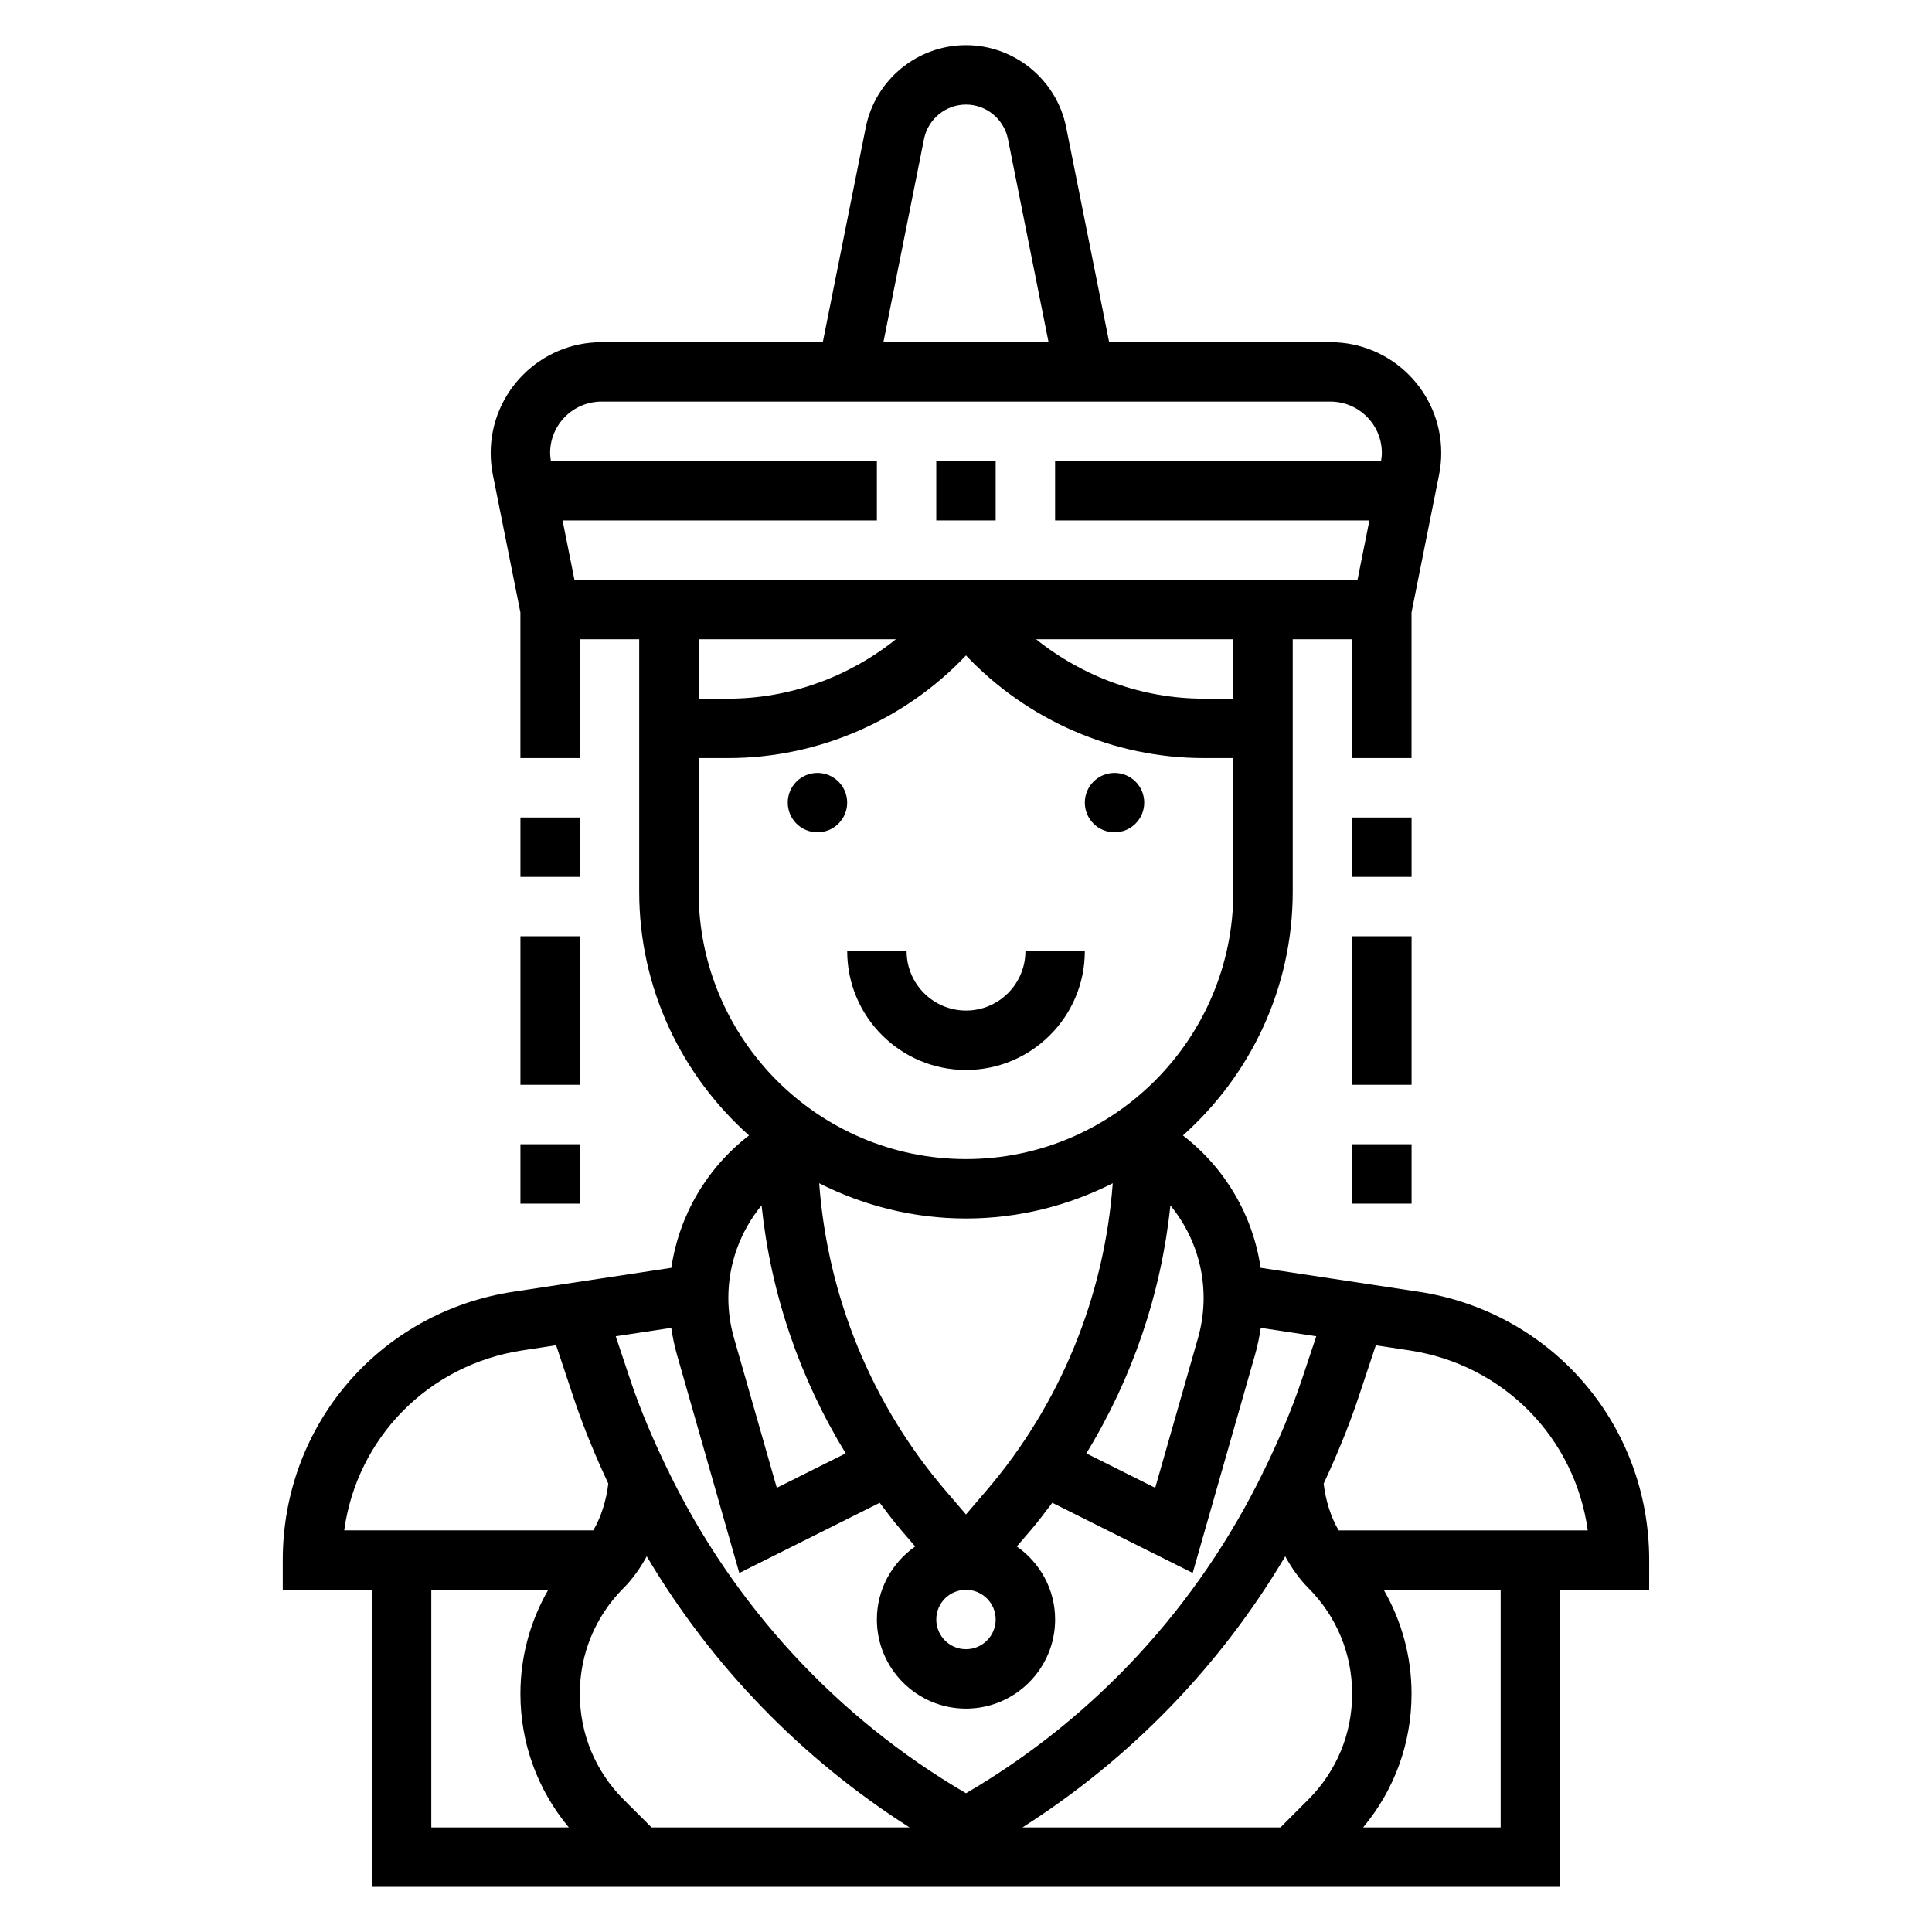 <?xml version="1.0" encoding="UTF-8"?>
<!-- Uploaded to: SVG Repo, www.svgrepo.com, Generator: SVG Repo Mixer Tools -->
<svg fill="#000000" width="800px" height="800px" version="1.1" viewBox="144 144 512 512" xmlns="http://www.w3.org/2000/svg">
 <g>
  <path d="m581.05 557.44c0-35.855-25.734-65.762-61.172-71.133l-41.801-6.328c-2.039-13.895-9.383-26.426-20.594-35.078 17.805-15.875 29.102-38.91 29.102-64.578v-66.914h15.742v31.488h15.742v-38.598l7.305-36.496c0.383-1.879 0.57-3.816 0.57-5.762 0-16.184-13.168-29.352-29.352-29.352h-58.656l-11.391-56.953c-2.527-12.621-13.688-21.77-26.551-21.77s-24.027 9.148-26.551 21.766l-11.395 56.957h-58.656c-16.184 0-29.352 13.168-29.352 29.352 0 1.938 0.188 3.871 0.566 5.754l7.305 36.504v38.598h15.742v-31.488h15.742v66.914c0 25.672 11.297 48.703 29.102 64.574-11.203 8.66-18.547 21.191-20.586 35.086l-41.801 6.328c-35.441 5.367-61.176 35.273-61.176 71.129v7.871h23.617v78.719h314.88l-0.004-78.715h23.617zm-90.332 7.394c7.496 7.492 11.613 17.441 11.613 28.031 0 10.586-4.117 20.539-11.609 28.031l-7.394 7.394h-68.375c28.727-18.293 52.477-42.863 69.652-71.848 1.738 3.172 3.777 6.051 6.113 8.391zm-181.45 56.062c-7.496-7.492-11.609-17.445-11.609-28.031 0-10.586 4.117-20.539 11.609-28.031 2.348-2.348 4.383-5.227 6.125-8.391 17.176 28.977 40.926 53.547 69.652 71.848h-68.375zm90.727-55.582c4.344 0 7.871 3.527 7.871 7.871s-3.527 7.871-7.871 7.871-7.871-3.527-7.871-7.871c-0.004-4.348 3.523-7.871 7.871-7.871zm0-19.973-5.391-6.289c-19.656-22.93-31.301-51.539-33.512-81.477 11.719 5.922 24.906 9.336 38.902 9.336s27.184-3.418 38.895-9.336c-2.203 29.938-13.855 58.543-33.512 81.477zm54.172-81.902c5.59 6.828 8.805 15.414 8.805 24.492 0 3.59-0.496 7.18-1.488 10.66l-11.344 39.699-18.254-9.133c12.215-19.949 19.859-42.391 22.281-65.719zm16.676-134.29h-7.871c-16.238 0-31.922-5.731-44.398-15.742h52.27zm-81.965-148.33c1.062-5.273 5.731-9.105 11.117-9.105 5.383 0 10.051 3.832 11.117 9.109l10.766 53.867h-43.77zm-85.48 69.613h193.19c7.516 0 13.617 6.102 13.617 13.609 0 0.715-0.094 1.426-0.203 2.133l-86.391 0.004v15.742h83.293l-3.148 15.742-207.52 0.004-3.148-15.742 83.293-0.004v-15.742h-86.387c-0.113-0.703-0.207-1.41-0.207-2.137 0-7.508 6.102-13.609 13.613-13.609zm78.02 62.977c-12.477 10.012-28.16 15.742-44.398 15.742h-7.871v-15.742zm-52.273 66.914v-35.426h7.871c23.844 0 46.734-10.027 62.977-27.199 16.242 17.172 39.133 27.199 62.98 27.199h7.871v35.426c0 39.07-31.781 70.848-70.848 70.848-39.07 0-70.852-31.781-70.852-70.848zm16.676 83.109c2.434 23.332 10.078 45.777 22.301 65.723l-18.262 9.125-11.344-39.691c-1-3.477-1.496-7.066-1.496-10.656 0-9.078 3.211-17.664 8.801-24.5zm-5.898 97.426 37.211-18.602c1.801 2.371 3.566 4.769 5.512 7.039l3.891 4.535c-6.125 4.273-10.156 11.34-10.156 19.355 0 13.02 10.598 23.617 23.617 23.617s23.617-10.598 23.617-23.617c0-8.016-4.031-15.082-10.156-19.355l3.891-4.535c1.945-2.273 3.707-4.676 5.512-7.047l37.211 18.602 16.562-57.953c0.652-2.305 1.125-4.644 1.48-7l14.711 2.227-3.809 11.422c-2.793 8.383-6.289 16.422-10.109 24.277l-0.191 0.004c0 0.109 0.016 0.227 0.016 0.34-17.27 35.367-44.406 65.004-78.734 85.062-34.328-20.059-61.465-49.688-78.734-85.066-0.004-0.109 0.012-0.227 0.012-0.336h-0.18c-3.816-7.856-7.312-15.895-10.109-24.277l-3.809-11.422 14.711-2.227c0.348 2.363 0.828 4.699 1.48 7.008zm-57.457-58.992 8.91-1.355 4.668 14.012c2.59 7.785 5.738 15.289 9.156 22.648-0.512 4.41-1.883 8.832-3.969 12.391h-66.016c3.363-24.41 22.211-43.895 47.25-47.695zm-24.168 63.449h30.992c-4.777 8.297-7.375 17.719-7.375 27.551 0 13.098 4.535 25.488 12.832 35.426h-36.449zm283.39 62.977h-36.449c8.297-9.934 12.832-22.324 12.832-35.426 0-9.832-2.598-19.254-7.375-27.551h30.992zm-42.934-78.723c-2.086-3.551-3.457-7.981-3.969-12.391 3.41-7.359 6.559-14.871 9.156-22.648l4.668-14.012 8.91 1.355c25.047 3.793 43.887 23.285 47.246 47.703h-66.012z"/>
  <path d="m447.23 356.7c0 4.348-3.523 7.871-7.871 7.871s-7.871-3.523-7.871-7.871 3.523-7.871 7.871-7.871 7.871 3.523 7.871 7.871"/>
  <path d="m368.51 356.7c0 4.348-3.527 7.871-7.875 7.871-4.348 0-7.871-3.523-7.871-7.871s3.523-7.871 7.871-7.871c4.348 0 7.875 3.523 7.875 7.871"/>
  <path d="m400 427.55c17.367 0 31.488-14.121 31.488-31.488h-15.742c0 8.684-7.062 15.742-15.742 15.742-8.684 0-15.742-7.062-15.742-15.742h-15.742c-0.008 17.367 14.113 31.488 31.48 31.488z"/>
  <path d="m392.12 266.18h15.742v15.742h-15.742z"/>
  <path d="m502.34 360.64h15.742v15.742h-15.742z"/>
  <path d="m502.34 392.12h15.742v39.359h-15.742z"/>
  <path d="m502.34 447.23h15.742v15.742h-15.742z"/>
  <path d="m281.92 360.64h15.742v15.742h-15.742z"/>
  <path d="m281.92 392.12h15.742v39.359h-15.742z"/>
  <path d="m281.92 447.23h15.742v15.742h-15.742z"/>
 </g>
</svg>